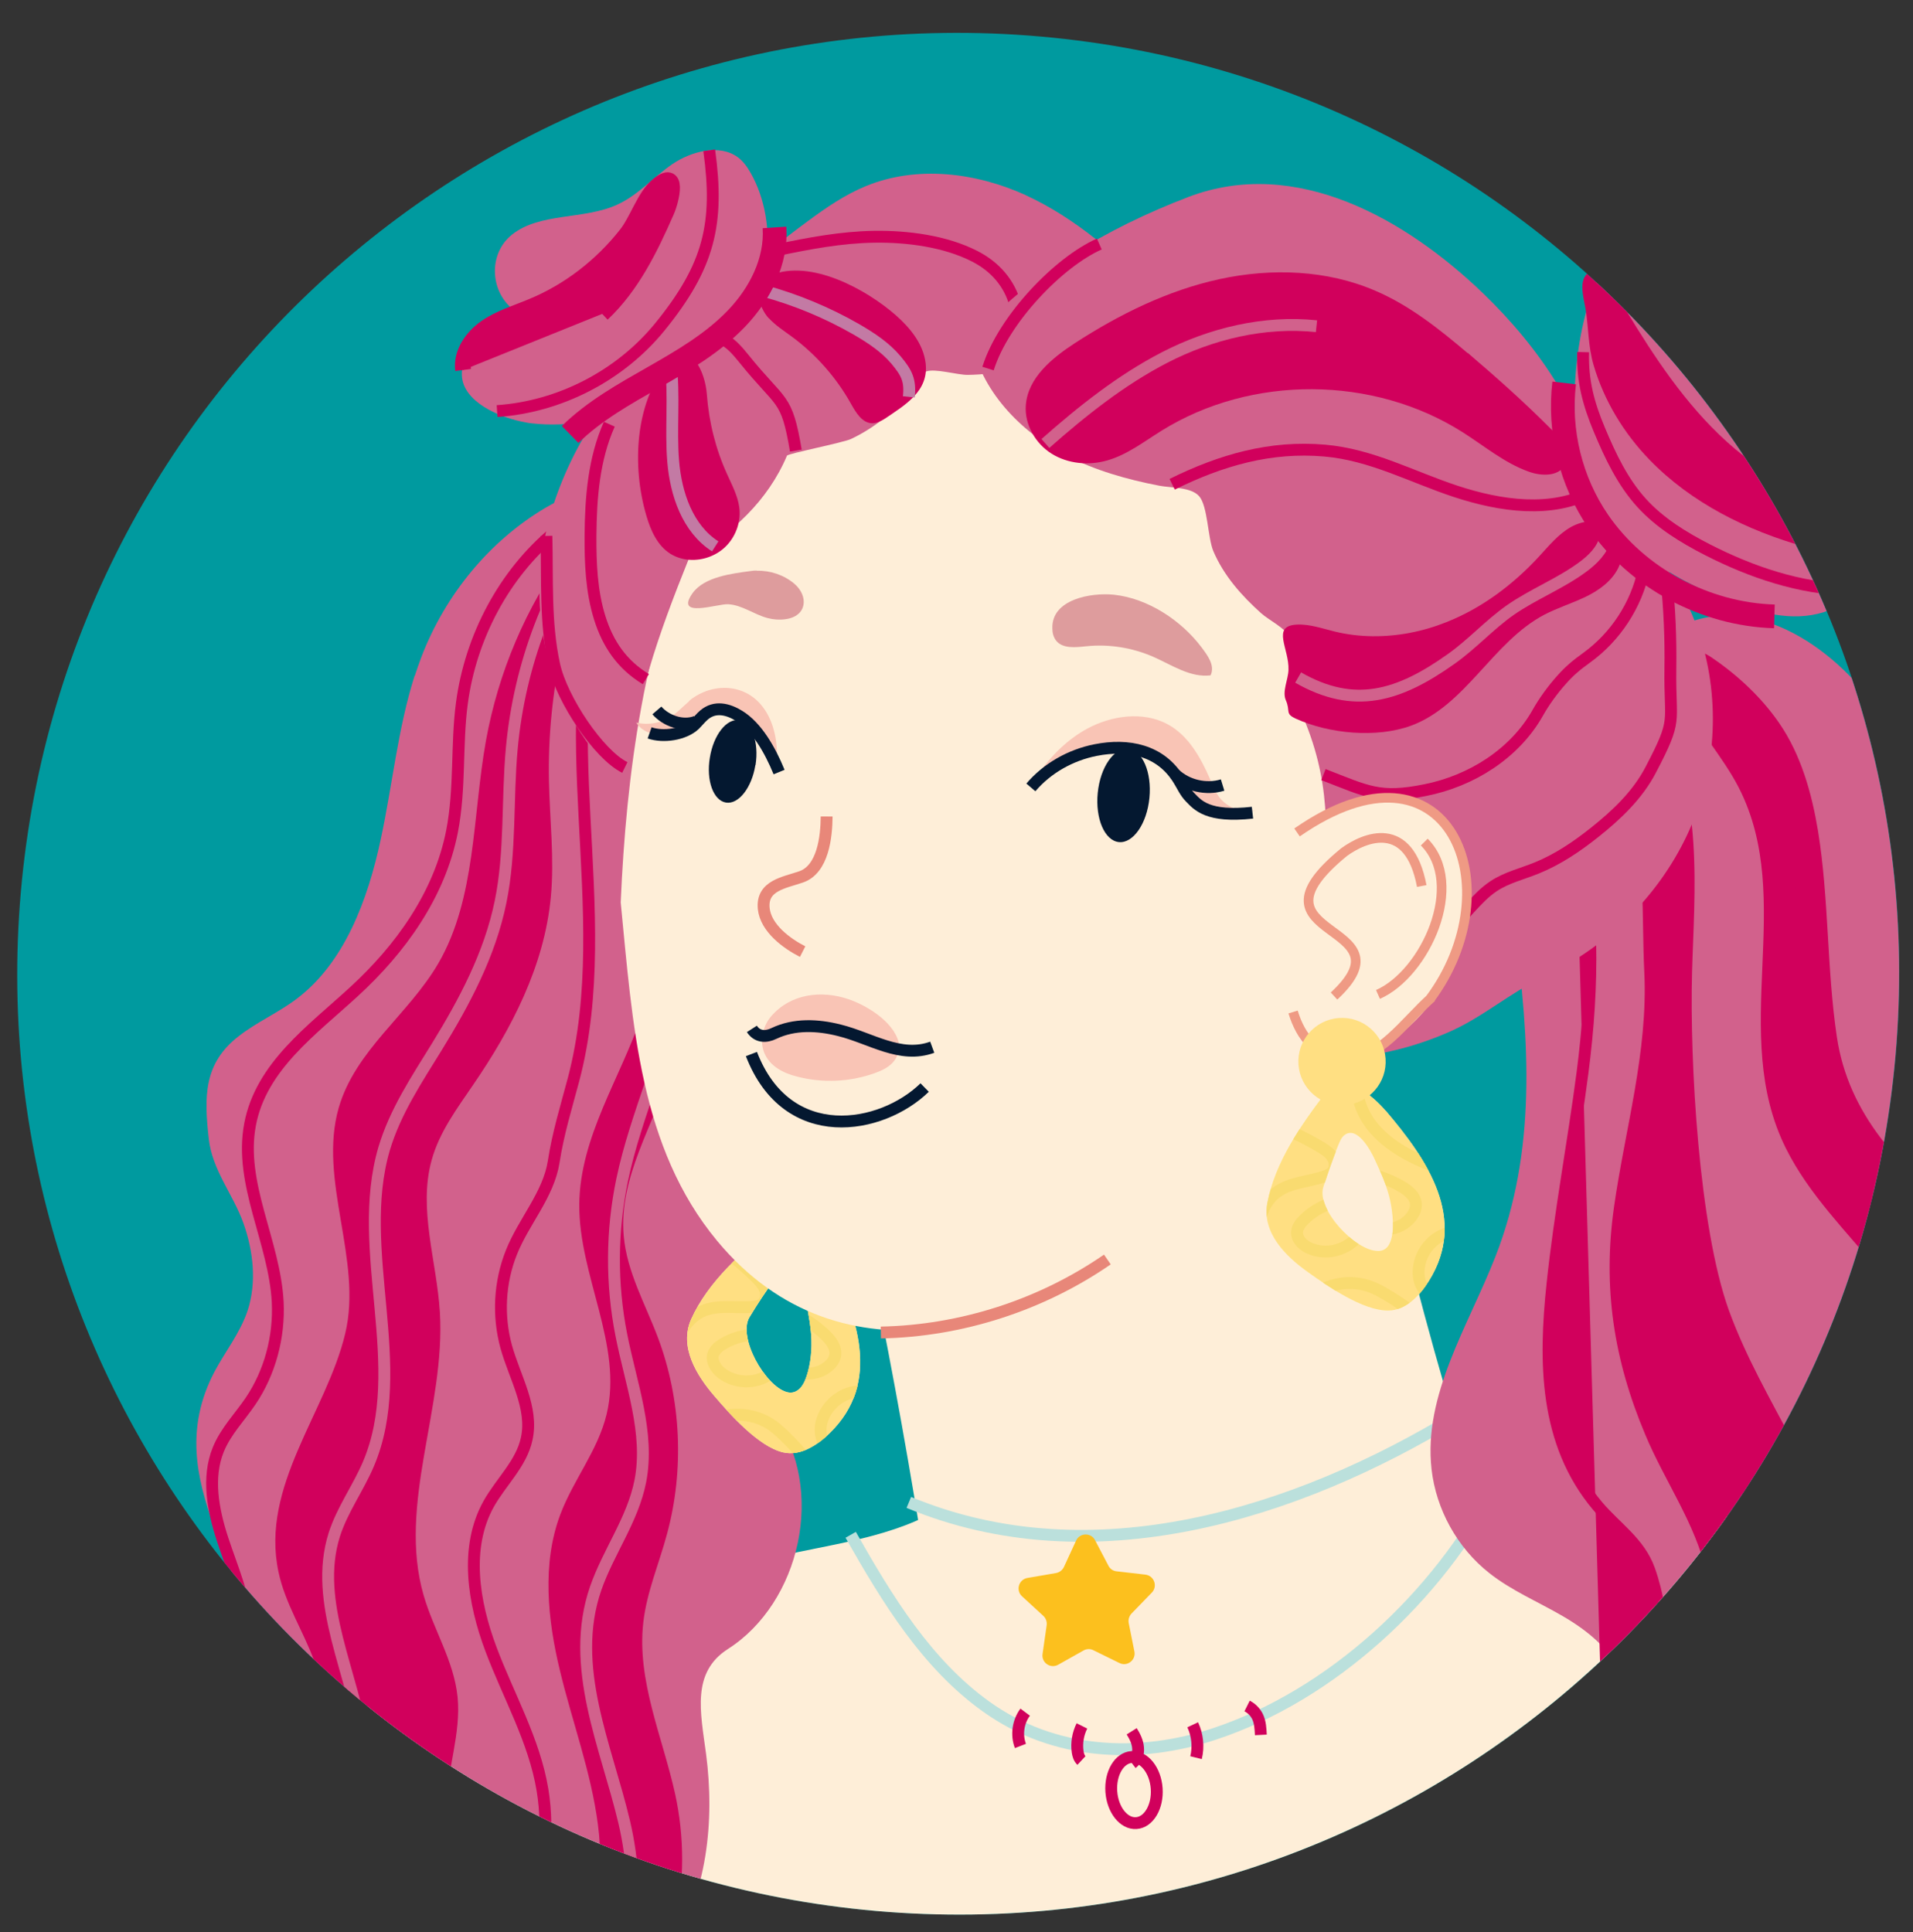 <?xml version="1.0" encoding="UTF-8"?><svg id="a" xmlns="http://www.w3.org/2000/svg" xmlns:xlink="http://www.w3.org/1999/xlink" viewBox="0 0 121.03 122.26"><rect x="0" y="0" width="121.03" height="122.26" fill="#333333" stroke="none"/><defs><clipPath id="b"><rect x="-387.82" y="-90.33" width="612.28" height="436.54" style="fill:none;"/></clipPath><clipPath id="c"><path d="M1.32,56.42c-2.86,32.75,21.36,61.62,54.11,64.49,32.75,2.87,61.62-21.36,64.49-54.11,2.87-32.75-21.36-61.62-54.11-64.49-1.76-.15-3.52-.23-5.26-.23-30.53,0-56.52,23.36-59.23,54.34" style="fill:none;"/></clipPath><clipPath id="d"><path d="M49.77,88.07c-1.37-.38-3.12-3.47-2.36-4.74.5-.83,1.03-1.64,1.61-2.42.14-.18.28-.38.5-.46.91-.38,1.37,1.36,1.48,1.91.18.92.36,1.85.34,2.79-.01.59-.15,2.1-.75,2.71-.16.16-.34.25-.57.25-.08,0-.16-.01-.25-.04M49,77.55c-2,1.62-4.19,3.53-5.26,5.92-.78,1.74.34,3.55,1.46,4.85,1,1.17,2.79,3.2,4.34,3.57,1.08.26,2.16-.43,2.95-1.2,3.34-3.24,1.74-7.48-.09-11.11-.44-.88-1.44-2.36-2.54-2.36-.28,0-.57.1-.86.33" style="fill:none;"/></clipPath><clipPath id="e"><path d="M1.32,56.42c-2.86,32.75,21.36,61.62,54.11,64.49,32.75,2.87,61.62-21.36,64.49-54.11,2.87-32.75-21.36-61.62-54.11-64.49-1.76-.15-3.52-.23-5.26-.23-30.53,0-56.52,23.36-59.23,54.34" style="fill:none;"/></clipPath><clipPath id="f"><path d="M87.15,79.16c-1.42-.04-3.86-2.63-3.42-4.04.29-.92.61-1.84.98-2.73.09-.21.19-.43.37-.57.8-.59,1.65.99,1.89,1.51.39.85.79,1.71.99,2.63.13.58.36,2.08-.08,2.81-.15.25-.37.4-.71.4h-.03M83.88,69.12c-1.56,2.05-3.22,4.43-3.7,7.01-.35,1.88,1.18,3.37,2.57,4.36,1.25.9,3.47,2.44,5.07,2.43,1.11,0,1.99-.93,2.58-1.87,2.47-3.94-.1-7.68-2.73-10.77-.58-.68-1.72-1.73-2.72-1.73-.39,0-.76.16-1.06.56" style="fill:none;"/></clipPath><clipPath id="g"><path d="M1.32,56.42c-2.86,32.75,21.36,61.62,54.11,64.49,32.75,2.87,61.62-21.36,64.49-54.11,2.87-32.75-21.36-61.62-54.11-64.49-1.76-.15-3.52-.23-5.26-.23-30.53,0-56.52,23.36-59.23,54.34" style="fill:none;"/></clipPath></defs><g style="clip-path:url(#b);"><path d="M55.44,120.91c32.75,2.87,61.62-21.36,64.49-54.11,2.87-32.75-21.36-61.62-54.11-64.49C33.06-.56,4.19,23.67,1.32,56.42c-2.87,32.75,21.36,61.62,54.11,64.49" style="fill:#009a9f;"/></g><g style="clip-path:url(#c);"><path d="M132.39,107.22c-1.24-1.79-2.79-3.35-4.48-4.71-2.33-1.87-4.95-3.39-7.75-4.42-10.03-3.68-21.9-1.03-31.22-6.25l-26.82,1.1c-2.01,3.09-5.99,4.11-9.6,4.85-4.63.95-9.28,1.84-13.86,3.01-6.81,1.74-13.9,4.4-18.04,10.08-4.43,6.09-3.84,23.41-3.42,35.05l122.95-8.6c-2.93-10.56-3.79-24.38-7.75-30.11" style="fill:#feeed8;"/><path d="M111.34,118.69c-8-1.74-16.36-1.19-24.31.74-7.95,1.93-15.93,4.31-23.26,7.98-7.61-4.18-16.61-5.64-25.08-4.06-.72.13-1.47.3-2.02.8-.55.49-.76,1.25-1.04,1.94-4,9.58-2.68,17.13-2.19,18.71l82.4-5.76c-1.15-4.01-3.1-16.4-4.49-20.33" style="fill:#bbe0dc;"/><path d="M56.72,104.57l10.23,8.26,32.85-11.57c-2.53-.79-4.41-3.17-5.66-5.57-2.3-4.43-7.35-25.24-8.38-30.61-9.93,5.89-19.97,11.21-30.48,15.8,1.25,6.13,2.35,12.3,3.32,18.49.16,1.03.32,2.11.08,3.12-.24,1.02-.99,1.98-1.97,2.08" style="fill:#feeed8;"/><path d="M57.5,95.06c11.56,4.8,24.45.77,34.71-5.48" style="fill:none; stroke:#bbe0dc; stroke-miterlimit:10; stroke-width:.75px;"/><path d="M69.28,97.45l.85,1.62c.1.2.3.33.52.35l1.82.21c.55.07.79.74.4,1.14l-1.28,1.32c-.15.16-.22.38-.18.6l.36,1.8c.11.55-.46.98-.95.73l-1.65-.81c-.2-.1-.43-.09-.62.02l-1.6.9c-.49.27-1.07-.13-.99-.68l.26-1.82c.03-.22-.05-.44-.21-.59l-1.35-1.24c-.41-.38-.21-1.06.34-1.16l1.81-.31c.22-.04.4-.18.5-.38l.77-1.67c.23-.51.95-.52,1.2-.03" style="fill:#fcc01e;"/><path d="M53.82,97.11c2.33,4.1,4.8,8.16,8.56,10.86,4.31,3.1,9.67,3.33,14.48,1.73,7.33-2.44,14.1-8.61,17.82-15.84" style="fill:none; stroke:#bbe0dc; stroke-miterlimit:10; stroke-width:.75px;"/><path d="M73.18,113.16c.08,1.15-.5,2.14-1.29,2.19-.79.06-1.5-.84-1.58-1.99-.08-1.16.5-2.14,1.29-2.19.79-.05,1.5.84,1.58,1.99ZM78.9,107.94c.28.14.51.38.65.65.18.36.2.78.22,1.18M75.46,109.13c.3.64.38,1.39.21,2.08M71.6,109.54c.2.32.37.66.4,1.03.04.37-.08.77-.38,1M68.45,109.2c-.25.5-.35,1.08-.27,1.64.03.2.09.41.24.55M64.86,108.33c-.45.6-.57,1.44-.3,2.14" style="fill:none; stroke:#d1005c; stroke-miterlimit:10; stroke-width:.75px;"/><path d="M134.88,76.11c-3.2-2.75-7.78-3.74-10.27-7.19-2.48-3.45-2.05-8.14-2.29-12.41-.21-3.79-1.08-7.61-3.04-10.84-2.47-4.09-7.69-8.13-12.54-6.25-.9.35-1.76.88-2.31,1.68-.53.76-.73,1.71-.85,2.64-.03.21-.04.43-.06.64-2.5,1.76-4.84,3.76-6.23,6.49-1.27,2.5-1.82,5.15-1.45,7.96.92,6.99,1.4,13.97-1.23,20.68-1.73,4.41-4.57,8.74-4.04,13.45.29,2.55,1.63,4.97,3.64,6.56,1.41,1.12,3.11,1.83,4.67,2.74,1.56.91,3.07,2.11,3.72,3.8,1.12,2.91-.6,6.05-1.22,9.1-.3,1.49-.33,3.03-.22,4.54.12,1.63.48,3.38,1.7,4.47,1.49,1.33,3.8,1.24,5.67.52.77-.3,2.07-1.08,2.92-.72.61.26.8,1.13,1.18,1.62,1.17,1.55,3.15,2.57,5.08,2.74,2.29.2,4.64-.78,6.14-2.55,1.38-1.64,2-3.8,3.13-5.64,2.99-4.87,9.23-7.04,11.67-12.22,1.64-3.48,1.1-8.83-1.22-12.36.93-1.89,1.6-3.9,1.91-6.01.71-4.88-.77-10.26-4.47-13.44" style="fill:#d2618c;"/><path d="M112.55,45.73c1.39,2.01,2.07,4.43,2.47,6.84.7,4.3.55,8.71,1.19,13.02,1.46,9.87,13.14,13.53,18.87,20.62,4.34,5.36,7.2,14.77,4.25,21.4-2,4.51-6.79,6.99-10.15,10.61-1.59,1.71-2.86,3.69-4.01,5.72-.51.91-1.08,1.91-2.06,2.25-1.21.42-2.6-.43-3.1-1.61-.5-1.18-.26-2.56.26-3.73.53-1.17,1.32-2.19,1.99-3.28,2.1-3.38,5.24-7.36,5.91-11.28,1.66-9.76-3.32-18.6-9.28-25.86-2.07-2.51-4.43-4.84-5.89-7.75-3.67-7.33.66-15.7-2.99-22.84-1.02-2-2.64-3.67-3.52-5.73-.24-.55-.42-1.15-.3-1.74.11-.59.61-1.13,1.21-1.12.36,0,.69.21.99.42,1.59,1.09,3.06,2.47,4.16,4.06" style="fill:#d1005c;"/><path d="M107.05,61.54c-.15,5.61.43,16.12,2.34,21.39,2.16,5.93,6.19,10.59,7.28,16.97.77,4.5.56,9.16-.6,13.57-1.06,4-2.76,8.62-6.46,10.9-1.79,1.11-4.97,2.57-6.21,0-.51-1.06-.42-2.32-.13-3.46,1.02-4.03,3.69-7.41,4.66-11.49.76-3.22.78-6.62.05-9.85-.72-3.2-2.64-5.81-3.89-8.8-1.99-4.73-2.7-9.29-1.98-14.38.7-4.95,2.16-9.83,1.92-14.87-.18-3.73.11-7.14-1-10.86-.44-1.48-1-3.04-.6-4.54.18-.68.76-1.4,1.45-1.26.37.07.64.37.87.67,3.14,4.09,2.43,11.15,2.3,16" style="fill:#d1005c;"/><path d="M105.15,53.49c1.71,6.7.19,12.67-.1,19.34-.17,3.9-.33,7.89.84,11.61.97,3.08,2.79,5.8,4.17,8.72,4.93,10.47,3.51,23.64-3.54,32.81" style="fill:none; stroke:#d1005c; stroke-miterlimit:10; stroke-width:.75px;"/><path d="M107.1,42.62c4.06,4.3,6.62,10,7.14,15.89.37,4.18-.24,8.52,1.13,12.49,1.81,5.25,6.65,8.72,10.29,12.91,3.79,4.36,6.39,9.74,7.46,15.42.52,2.75.68,5.61-.05,8.31-1.61,6.04-7.36,10.47-8.4,16.65" style="fill:none; stroke:#d1005c; stroke-miterlimit:10; stroke-width:.75px;"/><path d="M99.67,51.44c1.18,5.57,1.18,10.82.45,16.44-.57,4.37-1.43,8.9-1.9,13.37-.52,4.88-.51,10.04,2.86,14.04,1.16,1.37,2.64,2.3,3.26,4.03,1.03,2.86,1.49,8.21-.1,10.85-1,1.67-2.46,3.26-2.71,5.27" style="fill:#d1005c;"/><path d="M99.67,51.44c1.18,5.57,1.18,10.82.45,16.44-.57,4.37-1.43,8.9-1.9,13.37-.52,4.88-.51,10.04,2.86,14.04,1.16,1.37,2.64,2.3,3.26,4.03,1.03,2.86,1.49,8.21-.1,10.85-1,1.67-2.46,3.26-2.71,5.27" style="fill:none; stroke:#d1005c; stroke-miterlimit:10; stroke-width:.75px;"/><path d="M26.23,42.76c-1.06,3.33-1.4,6.9-2.14,10.34-.82,3.86-2.31,7.82-5.31,10.09-1.17.89-2.53,1.47-3.69,2.38-2.21,1.72-2.18,3.82-1.88,6.49.22,1.98,1.54,3.51,2.19,5.33.63,1.77.85,3.77.26,5.55-.48,1.42-1.42,2.58-2.11,3.89-3.64,7.02,2.7,12.48,2.73,19.47,0,2.15-.27,4.31-.1,6.46.24,2.93,1.32,5.74,2.87,8.15,2.61,4.07,6.71,7.11,11.24,7.76,4.54.65,9.43-1.31,12.11-5.32,2.33-3.49,2.83-8.11,2.27-12.38-.35-2.64-.94-5.15,1.39-6.64,4.54-2.9,6.26-10.07,2.9-14.76-1.72-2.39-3.03-5.7-1.72-8.37.41-.84,1.06-1.54,1.42-2.41.55-1.31.39-2.85-.08-4.19-.47-1.34-1.23-2.54-1.9-3.78-1.94-3.61-3.18-7.85-2.51-11.96.34-2.09,1.15-4.05,1.68-6.1,1-3.87.88-8.04-.2-11.87-.94-3.33-3.11-8.67-6.48-9.74-1.56-.5-3.23.14-4.66.98-3.5,2.07-6.32,5.45-7.85,9.44-.15.4-.29.8-.42,1.2" style="fill:#d2618c;"/><path d="M38.24,33.3c-.99-.08-1.8.8-2.42,1.64-2.54,3.47-4.3,7.61-5.08,11.95-.85,4.75-.62,9.94-3,14.05-1.88,3.24-5.25,5.49-6.31,9.15-1.32,4.59,1.53,9.63.41,14.29-1.19,4.98-5.38,9.64-4.22,15.08.42,2,1.56,3.72,2.26,5.63.77,2.1,1,4.43.65,6.66-.38,2.4-1.4,4.68-1.41,7.11-.02,2.37,1.07,4.66,2.71,6.18,1.35,1.25,3.69,2.58,5.43,1.51,1.97-1.22,2.02-4.38,1.73-6.48-.27-1.93-.81-3.82-.76-5.77.05-2.33.95-4.61.72-6.93-.23-2.28-1.52-4.25-2.15-6.44-1.66-5.76,1.4-11.89,1.03-17.91-.2-3.23-1.38-6.52-.52-9.62.49-1.78,1.61-3.27,2.63-4.77,2.42-3.53,4.5-7.51,4.91-11.88.23-2.44-.07-4.9-.12-7.35-.11-5.62,1.12-11.26,3.55-16.22" style="fill:#d1005c;"/><path d="M40.59,64.27c-1.36,3.99-3.9,7.67-3.94,11.93-.04,4.51,2.78,8.91,1.73,13.28-.55,2.29-2.1,4.14-2.93,6.34-1.17,3.11-.81,6.65-.02,9.9.78,3.25,1.97,6.4,2.4,9.73.43,3.33-.01,7-2.1,9.49-.62.74-1.43,1.5-1.39,2.5.04.92.88,1.64,1.73,1.73.85.09,1.69-.3,2.41-.8,4.32-2.98,5.42-9.49,4.23-14.88-.8-3.61-2.43-7.16-2.01-10.84.22-1.93,1-3.72,1.5-5.59,1.1-4.05.9-8.5-.57-12.42-.8-2.13-1.97-4.16-2.17-6.45-.33-3.7,1.91-7.02,3-10.54.98-3.14,1.04-6.52,1.03-9.84-.01-6.05-.22-12.11-.63-18.14-.11-1.59-.24-3.86-1.53-4.88-.92,1.52-.29,5.31-.18,7.15.15,2.54.41,5.07.59,7.6.35,4.94.45,10.03-1.15,14.74" style="fill:#d1005c;"/><path d="M35.06,33.69c-3.14,2.61-5.28,6.58-5.84,10.82-.35,2.64-.09,5.36-.62,8.09-.79,4.04-3.29,7.47-6.2,10.14-2.64,2.43-5.89,4.73-6.58,8.41-.71,3.75,1.55,7.41,1.75,11.23.11,2.22-.5,4.47-1.71,6.26-.69,1.02-1.58,1.92-2.05,3.08-.72,1.77-.33,3.84.27,5.67.6,1.83,1.41,3.62,1.52,5.56M38.48,35.67c-3.88,10.03.62,21.97-2.19,32.62-.48,1.8-.98,3.41-1.26,5.22-.33,2.09-1.9,3.78-2.67,5.72-.76,1.89-.87,4.03-.33,5.99.54,1.94,1.73,3.86,1.29,5.83-.34,1.56-1.62,2.71-2.4,4.1-1.54,2.76-.97,6.23.14,9.19,1.11,2.96,2.74,5.77,3.26,8.9.46,2.76.03,5.62-.86,8.28-.95,2.83-2.62,5.69-5.39,6.77" style="fill:none; stroke:#d1005c; stroke-miterlimit:10; stroke-width:.75px;"/><path d="M41.44,38.38c-.93,7.9,2.6,15.87,1.45,23.74-.63,4.32-2.64,8.27-3.53,12.54-.67,3.21-.69,6.58-.05,9.81.6,3.07,1.8,6.18,1.2,9.25-.48,2.43-2.01,4.45-2.82,6.77-1.72,4.96.67,9.99,1.8,14.79,1.15,4.88.58,10.29-3.04,14.05M37.88,32.86c-3.08,4.12-5.02,9.22-5.5,14.49-.3,3.23-.06,6.54-.71,9.71-.68,3.33-2.29,6.34-4.03,9.17-1.27,2.06-2.64,4.1-3.34,6.46-1.88,6.41,1.61,13.83-.99,19.94-.65,1.53-1.65,2.88-2.16,4.47-1.36,4.31,1.23,8.8,1.84,13.31.38,2.82-.03,5.68,0,8.53.02,2.85.58,5.89,2.48,7.87" style="fill:none; stroke:#d2618c; stroke-miterlimit:10; stroke-width:.75px;"/><path d="M52.39,79.58c-.55-1.1-2-3.17-3.4-2.03-2,1.62-4.19,3.53-5.26,5.92-.78,1.74.34,3.55,1.46,4.85,1,1.17,2.79,3.2,4.34,3.57,1.08.26,2.16-.43,2.95-1.2,3.34-3.24,1.73-7.48-.09-11.11M50.59,87.86c-.21.21-.48.31-.81.22-1.37-.38-3.12-3.47-2.36-4.74.5-.83,1.03-1.64,1.61-2.42.14-.18.28-.38.49-.46.92-.38,1.37,1.36,1.48,1.91.18.92.36,1.85.34,2.79-.01.59-.15,2.11-.75,2.71" style="fill:#fff8c2;"/><path d="M52.39,79.58c-.55-1.1-2-3.17-3.4-2.03-2,1.62-4.19,3.53-5.26,5.92-.78,1.74.34,3.55,1.46,4.85,1,1.17,2.79,3.2,4.34,3.57,1.08.26,2.16-.43,2.95-1.2,3.34-3.24,1.73-7.48-.09-11.11M50.59,87.86c-.21.21-.48.31-.81.22-1.37-.38-3.12-3.47-2.36-4.74.5-.83,1.03-1.64,1.61-2.42.14-.18.28-.38.49-.46.92-.38,1.37,1.36,1.48,1.91.18.92.36,1.85.34,2.79-.01.59-.15,2.11-.75,2.71" style="fill:#ffdf82;"/></g><g style="clip-path:url(#d);"><path d="M48.11,84.45c-.83-.05-1.67.16-2.38.59-.26.16-.52.37-.61.66-.13.44.17.9.54,1.19.84.64,2.09.69,2.97.1M44.84,78.48c1.09.66,2.1,1.45,3,2.35.24.23.47.49.58.81.1.32.04.71-.24.9-.14.09-.31.12-.47.14-1.1.12-2.26-.17-3.27.28-1.01.45-1.6,1.55-1.81,2.64-.14.71-.13,1.49.26,2.1M51.25,77.1c-.12.14-.18.31-.23.49-.26,1.04-.02,2.15.49,3.09.51.94,1.28,1.71,2.1,2.38.68.55,1.42,1.05,2.27,1.27M49.87,86.51c.72.55,1.81.53,2.51-.04.22-.18.41-.42.46-.7.09-.51-.28-.98-.65-1.33-.5-.47-1.07-.88-1.68-1.2M52.34,91.49c-.4-.31-.48-.89-.39-1.38.15-.75.67-1.42,1.35-1.78.68-.36,1.51-.4,2.24-.15M45.15,89.82c1.19-.52,2.65-.38,3.71.37.28.2.53.43.77.66.72.7,1.37,1.46,1.96,2.27" style="fill:none; stroke:#f9db70; stroke-miterlimit:10; stroke-width:.75px;"/></g><g style="clip-path:url(#e);"><path d="M53.36,76.52c-.26,1.5-1.69,2.51-3.19,2.25-1.5-.26-2.51-1.69-2.25-3.19.26-1.5,1.69-2.51,3.19-2.25,1.5.26,2.51,1.69,2.25,3.19" style="fill:#fff;"/><path d="M85.23,25.42c-5-7.18-14.06-9.56-22.56-7.75-18.77,4-22.71,23.33-23.4,39.43.76,7.76,1.21,15.51,6.1,21.41,7.83,9.44,19.98,5.67,28.34-.94,10.5-8.3,16.48-21.54,16.42-34.65-.02-6.15-1.36-12.44-4.89-17.5" style="fill:#feeed8;"/><path d="M77.1,50.38c-.24-.33-.39-.72-.55-1.1-.58-1.32-1.34-2.73-2.67-3.45-1.56-.85-3.56-.55-5.07.26-1.27.68-2.32,1.74-3.15,2.92.9-.52,1.81-1.05,2.78-1.41,1.03-.39,2.29-.4,3.39-.17,1.3.28,2,1.01,2.77,2.03,1.05,1.4,2.42,2.56,4.9,1.8-.88.22-1.87-.14-2.4-.87" style="fill:#f9c4b5;"/><path d="M79.24,51.42c-2.84.32-3.47-.49-3.94-.97-.31-.31-.49-.73-.72-1.1-1.15-1.9-3.21-2.3-5.27-1.89-1.57.31-3.05,1.14-4.09,2.36" style="fill:none; stroke:#041830; stroke-linejoin:round; stroke-width:.75px;"/><path d="M69.45,50.17c-.16,1.63.44,3.02,1.34,3.11.9.09,1.77-1.16,1.93-2.79.16-1.63-.44-3.02-1.34-3.11-.9-.09-1.77,1.16-1.93,2.79" style="fill:#041830;"/><path d="M74.31,48.96c.79.75,2,1.03,3.04.71" style="fill:none; stroke:#041830; stroke-linejoin:round; stroke-width:.75px;"/><path d="M43.61,44.36c-.37.31-.7.68-1.11.95-.65.44-1.48.59-2.25.41.52.84,1.71.86,2.58.78.16-.01.32-.04.47-.09.79-.28,1.09-1.23,1.9-1.49.89-.28,1.99.51,2.54,1.13.64.73,1.02,1.64,1.38,2.53.05-.46.06-.84.02-1.3-.08-1.07-.44-2.21-1.26-2.97-.93-.86-2.26-1-3.41-.5-.32.14-.62.32-.89.55" style="fill:#f9c4b5;"/><path d="M41.1,46.37c.85.3,2.19.11,2.85-.52.2-.2.38-.43.59-.61.69-.59,1.52-.38,2.23.06,1.1.68,1.93,2.11,2.52,3.55" style="fill:none; stroke:#041830; stroke-linejoin:round; stroke-width:.75px;"/><path d="M47.79,48.41c-.23,1.44-1.07,2.5-1.86,2.37-.8-.13-1.26-1.4-1.02-2.84.23-1.44,1.06-2.5,1.86-2.37.8.13,1.26,1.4,1.03,2.84" style="fill:#041830;"/><path d="M41.56,44.95c.57.66,1.64,1.04,2.48.71" style="fill:none; stroke:#041830; stroke-linejoin:round; stroke-width:.75px;"/><path d="M52.3,51.66c-.01,1.29-.23,3.34-1.61,3.82-1.06.37-2.52.54-2.37,2.01.13,1.23,1.44,2.2,2.46,2.72" style="fill:none; stroke:#e88779; stroke-linejoin:round; stroke-width:.75px;"/><path d="M66.58,39.78c0,.26.07.52.22.73.41.55,1.24.45,1.93.38,1.44-.15,2.91.09,4.24.67,1.18.52,2.34,1.33,3.62,1.17.3-.63-.2-1.27-.57-1.77-1.28-1.7-3.39-3.1-5.54-3.33-1.41-.15-3.97.27-3.9,2.14" style="fill:#de9c9d;"/><path d="M55.73,84.31c5.09-.1,10.14-1.73,14.33-4.62" style="fill:none; stroke:#e88779; stroke-linejoin:round; stroke-width:.75px;"/><path d="M47.87,36.11c.85-.02,1.71.26,2.37.81.94.79.83,2.09-.57,2.26-.36.05-.73.02-1.09-.07-.86-.22-1.62-.83-2.51-.88-.67-.04-3.4.93-2.26-.69.74-1.05,2.51-1.25,3.68-1.41.12-.02.25-.03.37-.03" style="fill:#de9c9d;"/><path d="M64.9,12.35c-3.16-1.44-6.91-1.9-10.13-.57-1.31.54-2.49,1.35-3.63,2.19-1.65,1.21-3.24,2.5-4.77,3.85-1.4,1.23-1.91,2.32-2.94,3.75-1.34,1.85-3.51,2.27-4.9,3.86-1.5,1.7-2.66,4.03-3.4,6.16-2.26,6.48-.66,13.56,4.48,18.1.57-5.36,1.98-9.39,3.99-14.39,2.7-1.49,4.99-3.63,6.19-6.47.06-.13,3.58-.83,4.04-1.05,1.36-.64,2.57-1.58,3.53-2.74.35-.43.71-1.33,1.22-1.53.57-.22,1.99.22,2.66.21,1.87-.03,3.73-.44,5.43-1.22l6.47-3.86c-2.42-2.49-5.09-4.84-8.25-6.29" style="fill:#d2618c;"/><path d="M33.27,26.73c.15.03.29.05.42.06,4.45.49,9.67-1.71,12.49-4.83,2.6-2.88,3.16-7.78,1.31-11.02-.21-.37-.46-.73-.81-.99-1.15-.85-2.95-.38-4.15.44-1.2.82-2.15,1.96-3.5,2.57-2.1.95-4.87.48-6.63,1.88-1.68,1.33-1.36,4.11.58,5.06-.68.17-1.47.36-1.95.83-.86.85-1.86,1.8-1.81,3.02.07,1.67,2.36,2.68,4.06,2.98" style="fill:#d2618c;"/><path d="M48.64,20.13c.41.45.94.79,1.43,1.15,1.54,1.13,2.84,2.6,3.77,4.27.31.55.69,1.2,1.32,1.23.3.01.59-.14.84-.3,1.25-.85,2.78-1.73,2.56-3.51-.15-1.21-.97-2.22-1.89-3.03-1.85-1.62-5.38-3.58-7.92-2.52-1.17.49-.78,1.99-.12,2.71" style="fill:#d1005c;"/><path d="M40.44,27.6c-.18,1.69-.02,3.42.46,5.05.27.92.69,1.86,1.5,2.38.36.23.79.36,1.22.39.87.06,1.77-.28,2.37-.92.6-.64.9-1.55.78-2.41-.1-.73-.46-1.4-.76-2.07-.73-1.59-1.16-3.32-1.29-5.07-.1-1.39-1.01-3.55-2.47-1.92-1.09,1.22-1.64,2.99-1.81,4.58" style="fill:#d1005c;"/><path d="M38.1,19.86c1.87-1.76,3.03-4.13,4.06-6.48.33-.74.82-2.82-.59-1.61-.8.69-1.27,2.22-1.96,3.08-1.57,1.99-3.64,3.59-5.98,4.55-.98.41-2.03.72-2.9,1.33-.87.61-1.57,1.62-1.43,2.68" style="fill:#d1005c;"/><path d="M38.1,19.86c1.87-1.76,3.03-4.13,4.06-6.48.33-.74.82-2.82-.59-1.61-.8.69-1.27,2.22-1.96,3.08-1.57,1.99-3.64,3.59-5.98,4.55-.98.41-2.03.72-2.9,1.33-.87.61-1.57,1.62-1.43,2.68" style="fill:none; stroke:#d1005c; stroke-miterlimit:10;"/><path d="M31.45,26.01c3.97-.27,7.79-2.25,10.3-5.33,3.12-3.84,3.76-6.53,3.12-11.17" style="fill:none; stroke:#d1005c; stroke-miterlimit:10; stroke-width:.75px;"/><path d="M48.27,18.39c2.07.56,4.07,1.39,5.93,2.46.91.53,1.81,1.12,2.49,1.93.68.81.92,1.29.81,2.33" style="fill:none; stroke:#c37aa4; stroke-miterlimit:10; stroke-width:.75px;"/><path d="M45.55,21.38c.63.24,1.09.79,1.52,1.32,2.38,2.96,2.69,2.31,3.28,5.81M49.13,15.83c2.04-.43,4.1-.82,6.19-.85,2.09-.03,4.48.28,6.34,1.23,1.28.65,2.21,1.7,2.58,3.09" style="fill:none; stroke:#d1005c; stroke-miterlimit:10; stroke-width:.75px;"/><path d="M42.42,22.95c.27,2.06,0,4.16.17,6.23.17,2.07.91,4.27,2.66,5.39" style="fill:none; stroke:#c37aa4; stroke-miterlimit:10; stroke-width:.75px;"/><path d="M38.55,26.84c-.98,2.19-1.17,4.64-1.19,7.04-.01,1.75.06,3.53.58,5.2s1.42,2.98,2.92,3.89M34.57,33.91c.07,2.72-.09,5.48.49,8.14.48,2.21,2.83,5.7,4.47,6.51" style="fill:none; stroke:#d1005c; stroke-miterlimit:10; stroke-width:.75px;"/><path d="M36.07,27.49c1.53-1.5,3.43-2.56,5.29-3.62,1.86-1.06,3.74-2.16,5.23-3.71,1.49-1.55,2.55-3.63,2.41-5.77" style="fill:none; stroke:#d1005c; stroke-linejoin:round; stroke-width:1.5px;"/><path d="M107.56,40.25c-1.14-3.54-3.48-6.67-6.53-8.8-.41-4.89-3.67-9.49-7.2-12.89-4.84-4.66-11.82-8.71-18.66-6.09-5.22,2-9.99,4.83-13.74,8.98.59,3.23,3.1,5.86,6.02,7.37,1.85.95,3.86,1.52,5.89,1.91.77.15,2.02.08,2.53.67.54.62.54,2.61.89,3.46.66,1.56,1.79,2.83,3.04,3.95.46.41,1.51.93,1.78,1.48.33.69-.1,2.32-.12,3.09,5,8.89.49,15.07,2.01,22.38.08.4.2.85.55,1.07.25.15.57.14.87.13,2.32-.15,4.6-.71,6.73-1.64,2.16-.93,3.9-2.5,6-3.49,3.92-1.84,7.22-5,9.1-8.96,1.85-3.89,2.16-8.49.84-12.6" style="fill:#d2618c;"/><path d="M100.53,30.9c1.63,3.46,5.13,5.65,8.67,7.07,1.97.79,4.17,1.4,6.19.76,2.02-.64,3.6-3.02,2.69-4.93,1.58.01,2.6-1.91,2.24-3.45-.36-1.54-1.62-2.68-2.88-3.63-1.26-.95-2.64-1.85-3.42-3.21-.55-.95-.76-2.05-1.13-3.09-.72-2.01-2.05-3.8-3.77-5.06-8.74-6.41-11.02,10.4-8.6,15.54" style="fill:#d2618c;"/><path d="M102.84,19.58c1.83,3.02,3.8,6.01,6.42,8.38,2.62,2.37,5.99,4.08,9.52,4.08.2,0,.44,0,.57.17.07.09.08.2.09.31.07,1.1-.9,2.06-1.97,2.34-1.07.28-2.2.04-3.27-.26-3.66-1.03-7.18-2.77-9.83-5.5-1.63-1.68-2.89-3.75-3.55-6.01-.35-1.2-.31-2.37-.51-3.57-.13-.77-.54-2.01.42-2.4,1.19-.49,1.67,1.75,2.11,2.47" style="fill:#d1005c;"/><path d="M83.73,49.01c2.77,1.07,3.54,1.57,6.45.98,2.91-.58,5.65-2.3,7.11-4.89.39-.7.96-1.48,1.49-2.07.52-.59.97-.96,1.61-1.42,1.82-1.32,3.13-3.32,3.6-5.52M83.62,59.37c2.65.59,5.68,1.11,7.88-.48,1.12-.81,1.86-2.07,3.01-2.83.82-.54,1.8-.77,2.71-1.14,1.33-.54,2.53-1.35,3.65-2.24,1.4-1.11,2.73-2.37,3.56-3.96,1.74-3.32,1.2-2.86,1.25-6.39.03-1.9-.05-3.81-.25-5.71" style="fill:none; stroke:#d1005c; stroke-miterlimit:10; stroke-width:.75px;"/><path d="M89.21,40.04c-1.58.3-3.2.3-4.76-.08-.79-.19-1.58-.48-2.4-.44-1.64.08-.48,1.51-.53,2.87-.02.61-.41,1.36-.17,1.91.31.7-.07.85.63,1.17,2.11.96,5.1,1.24,7.28.45,3.47-1.27,5.18-5.31,8.45-7.03.83-.43,1.73-.71,2.57-1.11.84-.4,1.65-.97,2.08-1.8.43-.83.37-1.96-.34-2.58-.7-.6-1.81-.51-2.62-.06-.81.45-1.41,1.2-2.04,1.88-1.63,1.77-3.6,3.25-5.84,4.14-.75.3-1.52.53-2.32.68" style="fill:#d1005c;"/><path d="M92.85,22.34c-1.79-1.52-3.66-3.01-5.83-3.94-3.07-1.33-6.58-1.45-9.86-.74-3.27.71-6.33,2.22-9.14,4.04-1.46.95-3,2.21-3.12,3.95-.09,1.21.61,2.42,1.64,3.06,1.03.64,2.35.76,3.52.42,1.26-.36,2.32-1.19,3.43-1.88,5.69-3.54,13.4-3.49,19.05.1,1.37.87,2.64,1.94,4.17,2.49.79.29,2.03.37,2.4-.61.33-.88-.53-1.63-1.08-2.18-1.64-1.65-3.4-3.21-5.17-4.72" style="fill:#d1005c;"/><path d="M100.16,22.28c-.05,1.81.33,3.25,1.03,4.92.69,1.65,1.47,3.3,2.68,4.63,1.15,1.26,2.63,2.17,4.15,2.95,2.8,1.43,5.85,2.46,8.99,2.54M104.4,14.17c.44,2.42,2.38,4.26,4.36,5.72,1.76,1.3,3.63,2.45,5.59,3.43M119.63,29.4c-3.89-.23-7.68-1.72-10.69-4.19-3.01-2.47-5.21-5.91-6.2-9.67M62.51,23.32c.99-3.16,4.52-6.77,7.04-7.88M74.16,30.64c3.09-1.53,6.22-2.43,9.65-2.13,2.97.26,5.45,1.64,8.29,2.58,2.83.93,6.08,1.41,8.7-.01" style="fill:none; stroke:#d1005c; stroke-miterlimit:10; stroke-width:.75px;"/><path d="M66.14,28.06c2.33-2.06,4.78-4.01,7.54-5.44,2.93-1.51,6.31-2.33,9.61-1.98M82.13,42.87c3.55,2.03,6.36,1.19,9.7-1.19,1.31-.93,2.39-2.14,3.71-3.07,1.46-1.02,3.15-1.67,4.59-2.73.64-.47,1.25-1.07,1.44-1.84" style="fill:none; stroke:#d2618c; stroke-miterlimit:10; stroke-width:.75px;"/><path d="M98.96,24.23c-.36,3.05.42,6.22,2.15,8.75,2.48,3.62,6.79,5.89,11.15,6.02" style="fill:none; stroke:#d1005c; stroke-linejoin:round; stroke-width:1.5px;"/><path d="M48.79,64.3c-.5.58-.74,1.49-.46,2.25.33.91,1.25,1.36,2.11,1.57,1.62.42,3.33.34,4.9-.22.41-.15.83-.33,1.14-.67.31-.33.5-.85.37-1.31-.37-1.34-2.09-2.34-3.2-2.71-1.67-.56-3.62-.35-4.86,1.09" style="fill:#f9c4b5;"/><path d="M58.98,66.26c-2.02.74-3.89-.58-5.87-1.07-1.38-.35-2.85-.42-4.15.2-.49.24-1.05.24-1.39-.29" style="fill:none; stroke:#041830; stroke-linejoin:round; stroke-width:.75px;"/><path d="M87.66,70.28c-.8-.94-2.69-2.6-3.78-1.16-1.56,2.05-3.23,4.43-3.7,7.01-.35,1.88,1.18,3.37,2.57,4.36,1.25.89,3.47,2.44,5.07,2.43,1.11,0,1.99-.93,2.58-1.87,2.47-3.94-.1-7.68-2.73-10.77M87.88,78.75c-.15.26-.39.42-.74.4-1.42-.04-3.86-2.63-3.42-4.04.29-.93.61-1.84.98-2.73.09-.21.18-.43.37-.57.8-.59,1.65.99,1.89,1.51.39.85.79,1.71.99,2.63.13.58.36,2.08-.08,2.81" style="fill:#fff8c2;"/><path d="M87.66,70.28c-.8-.94-2.69-2.6-3.78-1.16-1.56,2.05-3.23,4.43-3.7,7.01-.35,1.88,1.18,3.37,2.57,4.36,1.25.89,3.47,2.44,5.07,2.43,1.11,0,1.99-.93,2.58-1.87,2.47-3.94-.1-7.68-2.73-10.77M87.88,78.75c-.15.26-.39.42-.74.4-1.42-.04-3.86-2.63-3.42-4.04.29-.93.61-1.84.98-2.73.09-.21.18-.43.37-.57.8-.59,1.65.99,1.89,1.51.39.85.79,1.71.99,2.63.13.58.36,2.08-.08,2.81" style="fill:#ffdf82;"/></g><g style="clip-path:url(#f);"><path d="M84.67,76.03c-.82.15-1.58.55-2.17,1.14-.22.22-.42.48-.44.79-.02.46.38.84.8,1.02.97.43,2.2.17,2.91-.61M80.07,71.01c1.22.38,2.39.91,3.48,1.57.29.17.58.36.75.65.18.28.21.68-.02.93-.11.12-.27.19-.43.25-1.04.38-2.24.38-3.11,1.05-.88.68-1.19,1.88-1.13,2.99.04.72.23,1.48.76,1.98M85.96,68.14c-.09.16-.1.35-.1.53,0,1.07.49,2.1,1.21,2.88.72.79,1.65,1.36,2.61,1.81.79.37,1.63.68,2.5.7M86.87,77.62c.83.36,1.89.08,2.43-.64.17-.23.3-.51.28-.79-.03-.52-.5-.88-.95-1.14-.6-.34-1.25-.6-1.92-.76M90.45,81.86c-.46-.2-.68-.75-.7-1.25-.03-.77.31-1.54.88-2.05.58-.51,1.37-.75,2.13-.68M83.07,81.95c1.03-.79,2.48-.99,3.69-.52.32.12.61.29.91.46.86.51,1.68,1.09,2.45,1.74" style="fill:none; stroke:#f9db70; stroke-miterlimit:10; stroke-width:.75px;"/></g><g style="clip-path:url(#g);"><path d="M81.93,53.65c1.25-2.61,5.38-4.01,8-2.54,4.36,2.45,3.15,8.91.58,12.35-1.55,2.08-4.04,3.78-6.71,3.33-2.17-.36-3.2-1.68-3.67-3.26" style="fill:#feeed8;"/><path d="M87.18,62.92c3-1.32,5.57-6.98,2.93-9.64M89.95,56.06c-.81-4.26-3.61-3.1-4.92-2.14-6.78,5.55,4.47,4.37-.63,9.1M82.06,52.67c9.67-6.72,13.71,3.5,8.38,10.58M90.59,63.1c-1.78,1.59-3.27,3.91-5.59,3.99-1.75-.35-2.69-1.42-3.19-3.06" style="fill:none; stroke:#ef9a84; stroke-linejoin:round; stroke-width:.61px;"/><path d="M87.66,66.97c.11,1.52-1.04,2.84-2.56,2.95-1.52.11-2.84-1.04-2.95-2.56-.11-1.52,1.04-2.84,2.56-2.95,1.52-.11,2.84,1.04,2.95,2.56" style="fill:#ffdf82;"/><path d="M47.54,66.69c2.27,5.88,8.25,4.77,10.96,2.12" style="fill:none; stroke:#041830; stroke-linejoin:round; stroke-width:.75px;"/></g></svg>